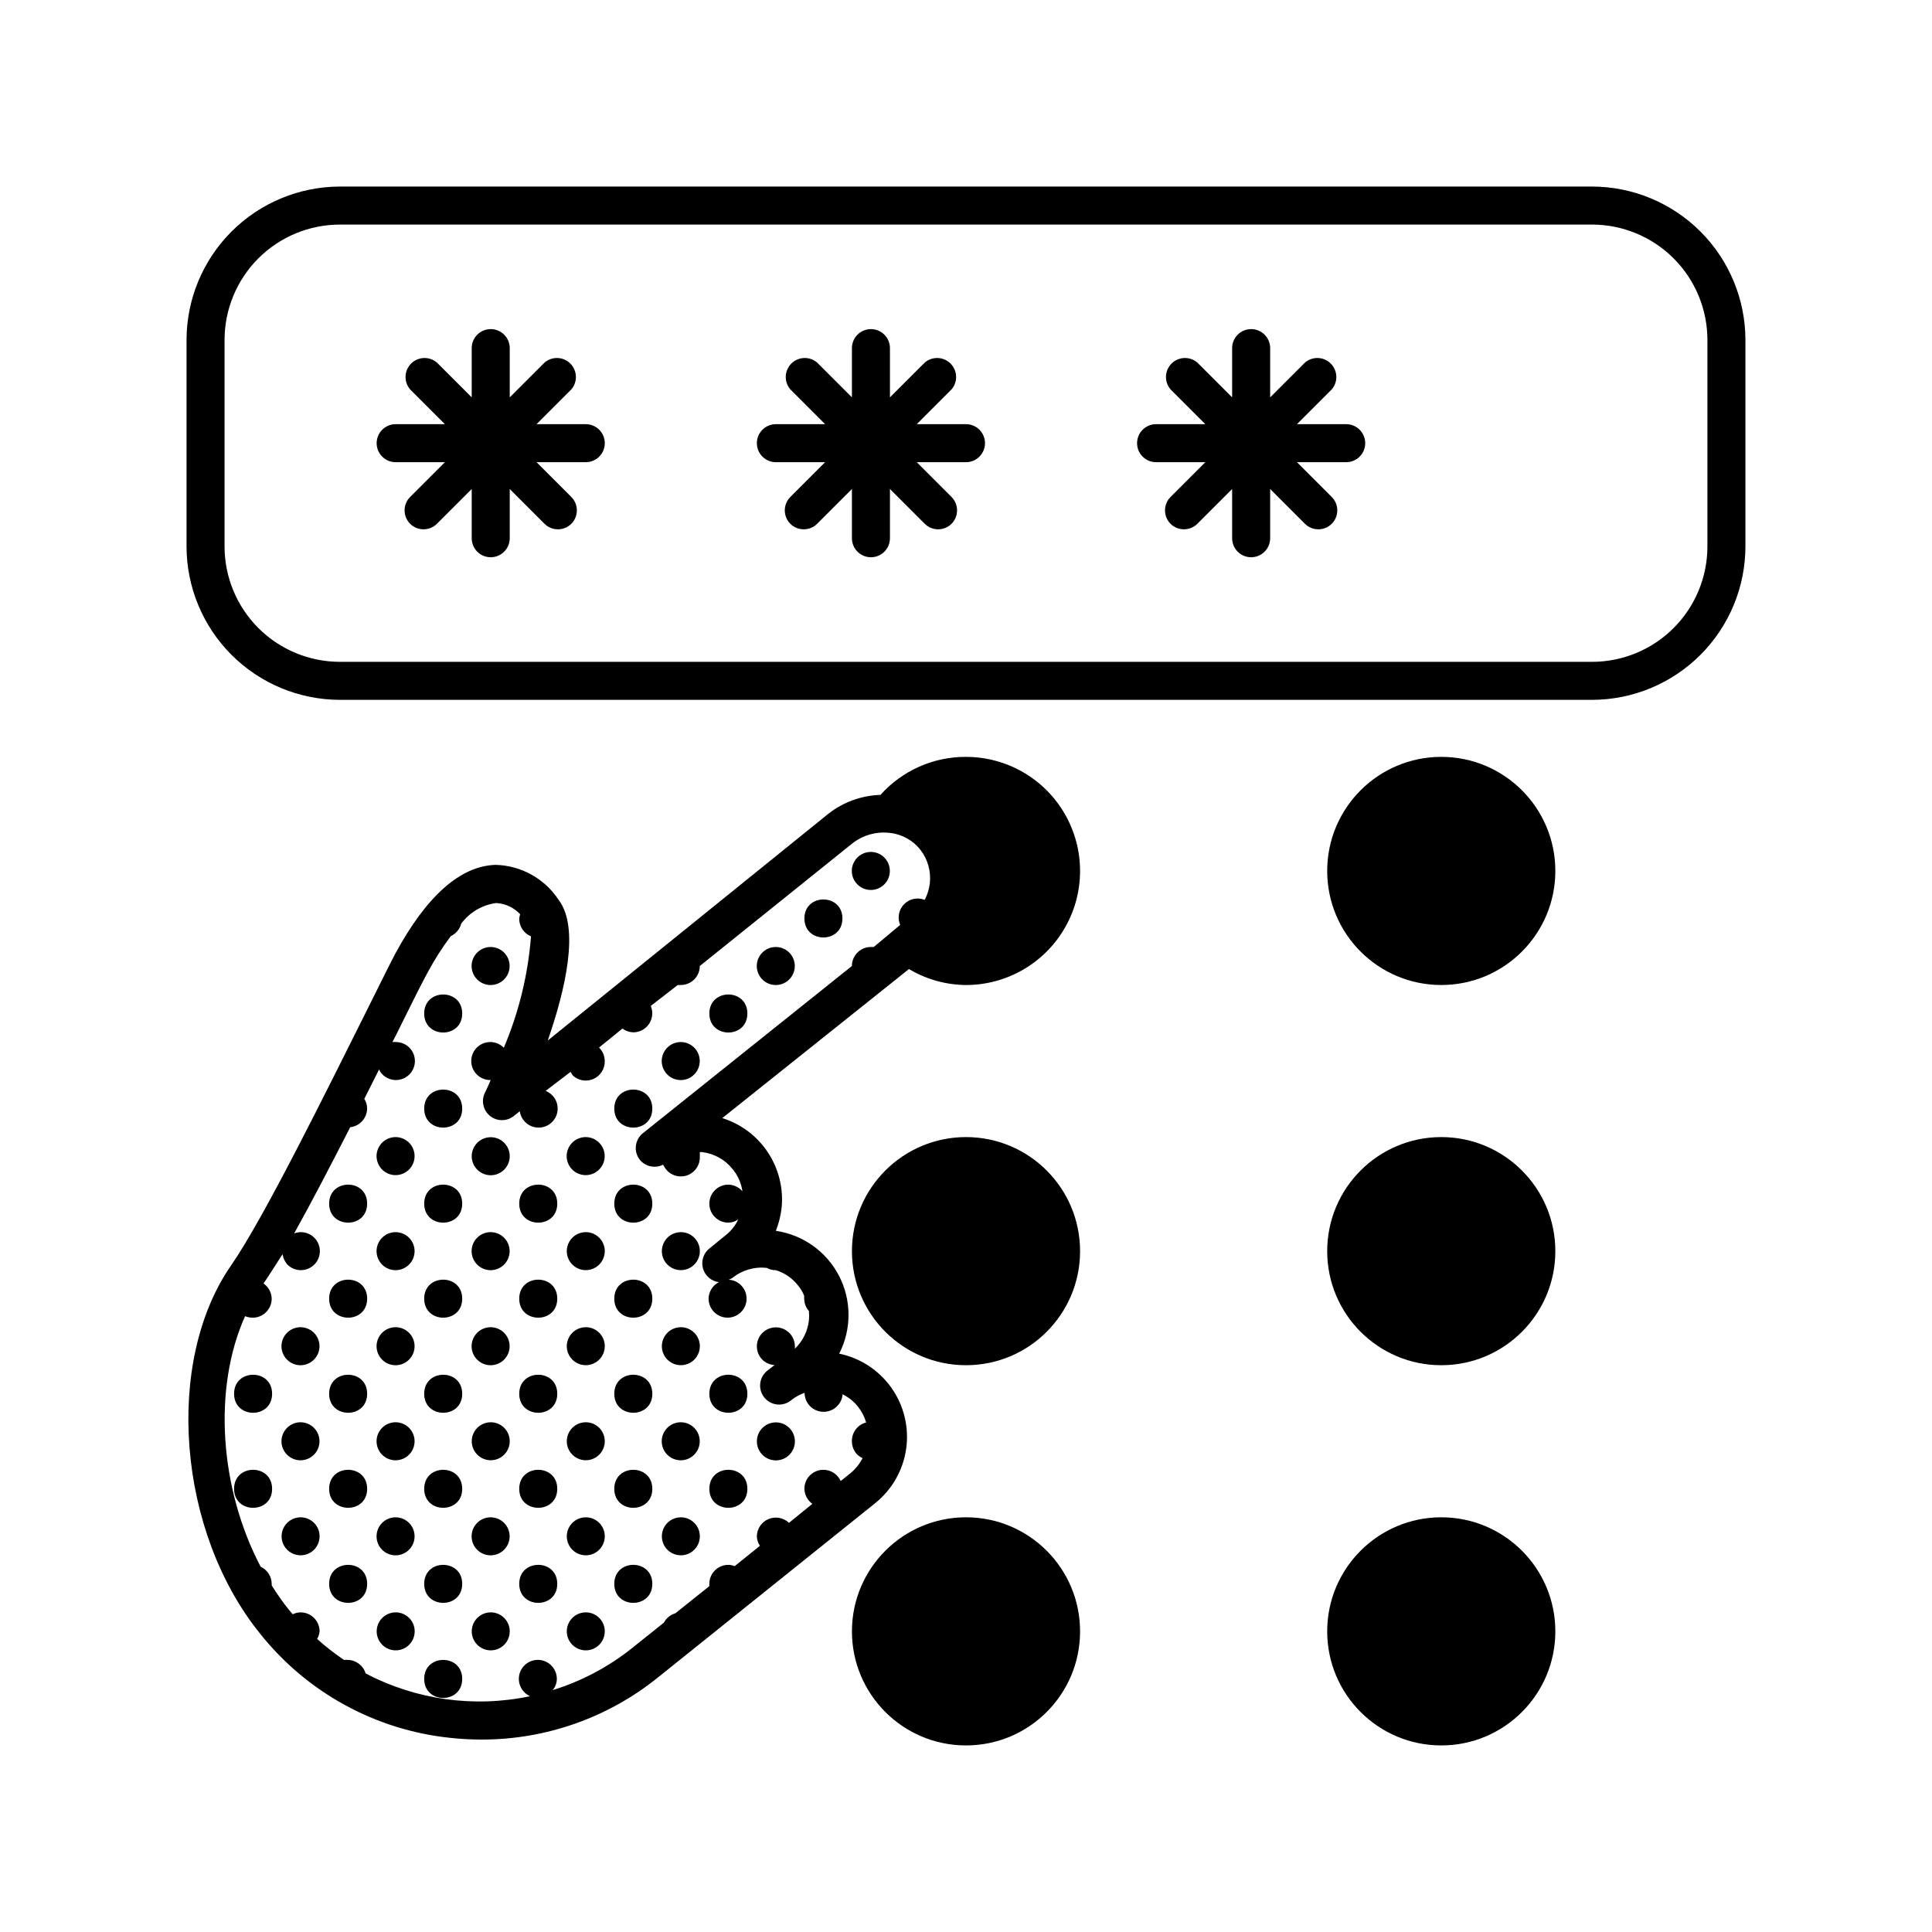 <?xml version="1.0" encoding="UTF-8"?>
<!-- Uploaded to: ICON Repo, www.svgrepo.com, Generator: ICON Repo Mixer Tools -->
<svg fill="#000000" width="800px" height="800px" version="1.1" viewBox="144 144 512 512" xmlns="http://www.w3.org/2000/svg">
 <g>
  <path d="m565.9 193.44h-331.81c-10.777 0.012-21.113 4.301-28.734 11.922s-11.91 17.957-11.922 28.734v54.715c0.012 10.777 4.301 21.113 11.922 28.734 7.621 7.621 17.957 11.91 28.734 11.922h331.81c10.781-0.012 21.113-4.301 28.734-11.922 7.621-7.621 11.91-17.957 11.922-28.734v-54.715c-0.012-10.777-4.301-21.113-11.922-28.734-7.621-7.621-17.953-11.91-28.734-11.922zm30.582 95.371c0 8.109-3.223 15.887-8.957 21.625-5.734 5.734-13.516 8.957-21.625 8.957h-331.81c-8.109 0-15.891-3.223-21.625-8.957-5.734-5.738-8.957-13.516-8.957-21.625v-54.715c0-8.109 3.223-15.891 8.957-21.625s13.516-8.957 21.625-8.957h331.81c8.109 0 15.891 3.223 21.625 8.957s8.957 13.516 8.957 21.625z"/>
  <path d="m299.24 256.41h-13.051l9.219-9.219v-0.004c1.715-1.996 1.598-4.977-0.262-6.836-1.863-1.863-4.84-1.977-6.84-0.266l-9.219 9.219v-13.047c0-2.785-2.258-5.039-5.039-5.039-2.785 0-5.039 2.254-5.039 5.039v13.047l-9.219-9.219c-2-1.711-4.981-1.598-6.84 0.266-1.863 1.859-1.977 4.84-0.266 6.836l9.219 9.219-13.047 0.004c-2.781 0-5.039 2.254-5.039 5.035 0 2.785 2.258 5.039 5.039 5.039h13.047l-9.219 9.219c-1.953 1.965-1.953 5.141 0 7.106 1.965 1.953 5.141 1.953 7.106 0l9.219-9.219v13.047c0 2.785 2.254 5.039 5.039 5.039 2.781 0 5.039-2.254 5.039-5.039v-13.047l9.219 9.219c1.965 1.953 5.137 1.953 7.102 0 1.953-1.965 1.953-5.141 0-7.106l-9.219-9.219h13.051c2.781 0 5.035-2.254 5.035-5.039 0-2.781-2.254-5.035-5.035-5.035z"/>
  <path d="m400 256.41h-13.051l9.219-9.219v-0.004c1.715-1.996 1.598-4.977-0.262-6.836-1.863-1.863-4.84-1.977-6.84-0.266l-9.219 9.219v-13.047c0-2.785-2.258-5.039-5.039-5.039s-5.039 2.254-5.039 5.039v13.047l-9.219-9.219c-2-1.711-4.981-1.598-6.84 0.266-1.859 1.859-1.977 4.84-0.266 6.836l9.219 9.219-13.047 0.004c-2.781 0-5.039 2.254-5.039 5.035 0 2.785 2.258 5.039 5.039 5.039h13.047l-9.219 9.219c-1.953 1.965-1.953 5.141 0 7.106 1.965 1.953 5.141 1.953 7.106 0l9.219-9.219v13.047c0 2.785 2.258 5.039 5.039 5.039s5.039-2.254 5.039-5.039v-13.047l9.219 9.219c1.965 1.953 5.137 1.953 7.102 0 1.953-1.965 1.953-5.141 0-7.106l-9.219-9.219h13.051c2.781 0 5.035-2.254 5.035-5.039 0-2.781-2.254-5.035-5.035-5.035z"/>
  <path d="m500.76 256.41h-13.051l9.219-9.219v-0.004c1.715-1.996 1.598-4.977-0.262-6.836-1.863-1.863-4.84-1.977-6.84-0.266l-9.219 9.219v-13.047c0-2.785-2.258-5.039-5.039-5.039s-5.039 2.254-5.039 5.039v13.047l-9.219-9.219c-2-1.711-4.981-1.598-6.84 0.266-1.859 1.859-1.977 4.84-0.266 6.836l9.219 9.219-13.047 0.004c-2.781 0-5.039 2.254-5.039 5.035 0 2.785 2.258 5.039 5.039 5.039h13.047l-9.219 9.219c-1.953 1.965-1.953 5.141 0 7.106 1.965 1.953 5.141 1.953 7.106 0l9.219-9.219v13.047c0 2.785 2.258 5.039 5.039 5.039s5.039-2.254 5.039-5.039v-13.047l9.219 9.219c1.965 1.953 5.137 1.953 7.102 0 1.957-1.965 1.957-5.141 0-7.106l-9.219-9.219h13.051c2.781 0 5.035-2.254 5.035-5.039 0-2.781-2.254-5.035-5.035-5.035z"/>
  <path d="m400 344.58c-8.652-0.039-16.906 3.629-22.672 10.078-5.039 0.148-9.898 1.914-13.855 5.039l-74.312 60.051c4.684-13.504 8.516-29.926 2.871-37.281-3.711-5.652-9.965-9.117-16.727-9.27-9.32 0.301-18.238 8.211-26.551 23.527-1.359 2.57-4.18 8.312-7.859 15.668-10.078 20.152-27.004 54.512-35.621 66.906-17.785 25.594-14.258 70.535 7.656 97.637l0.004 0.004c12.406 15.594 30.562 25.543 50.383 27.609 2.758 0.301 5.535 0.453 8.312 0.453 17.012 0.023 33.516-5.793 46.754-16.477l57.586-46.199c4.457-3.59 7.383-8.742 8.18-14.41 0.797-5.668-0.598-11.426-3.894-16.105-3.297-4.68-8.254-7.926-13.859-9.082 3.309-6.465 3.301-14.129-0.027-20.586-3.328-6.453-9.562-10.906-16.75-11.961 0.762-1.941 1.27-3.973 1.512-6.047 0.527-5.176-0.75-10.371-3.613-14.715s-7.141-7.562-12.105-9.113l49.473-39.5c4.574 2.731 9.789 4.191 15.117 4.231 10.797 0 20.777-5.762 26.176-15.113 5.402-9.352 5.402-20.875 0-30.227-5.398-9.355-15.379-15.117-26.176-15.117zm-61.77 109.33c1.344 1.672 2.215 3.672 2.519 5.793-0.934-1.094-2.289-1.734-3.727-1.762-2.785 0-5.039 2.254-5.039 5.039 0 2.781 2.254 5.035 5.039 5.035 0.938-0.012 1.852-0.312 2.617-0.855-0.766 1.637-1.902 3.066-3.324 4.184l-4.332 3.527v-0.004c-1.57 1.27-2.234 3.352-1.684 5.293 0.547 1.941 2.203 3.367 4.203 3.625-1.645 0.852-2.688 2.535-2.723 4.383 0.004 2.012 1.203 3.824 3.047 4.621 1.848 0.793 3.988 0.414 5.449-0.965 1.461-1.379 1.965-3.492 1.281-5.383-0.688-1.891-2.43-3.191-4.434-3.309 0.332-0.121 0.652-0.273 0.957-0.457 2.574-2.082 5.875-3.043 9.168-2.668 0.719 0.418 1.539 0.625 2.367 0.605 2.34 0.719 4.398 2.144 5.894 4.078 0.676 0.816 1.223 1.734 1.613 2.723-0.027 0.266-0.027 0.539 0 0.805 0.023 1.191 0.473 2.332 1.258 3.227 0.074 0.785 0.074 1.578 0 2.367-0.297 2.898-1.617 5.594-3.727 7.606 0.016-0.215 0.016-0.438 0-0.652-0.012-1.68-0.855-3.242-2.254-4.172-1.398-0.926-3.168-1.098-4.715-0.453-1.551 0.645-2.68 2.016-3.008 3.66-0.332 1.648 0.18 3.348 1.359 4.539 0.871 0.844 2.016 1.344 3.227 1.414l-1.812 1.41c-1.094 0.816-1.805 2.043-1.973 3.394-0.172 1.355 0.211 2.719 1.066 3.781 0.852 1.066 2.098 1.738 3.457 1.867 1.355 0.129 2.707-0.301 3.746-1.184 1.039-0.832 2.215-1.48 3.477-1.914 0 1.336 0.531 2.617 1.473 3.562 0.945 0.941 2.227 1.473 3.562 1.473 2.633 0.008 4.828-2.012 5.039-4.633 1.59 0.766 2.988 1.887 4.082 3.273 0.984 1.242 1.719 2.66 2.164 4.184-2.262 0.582-3.828 2.648-3.777 4.984-0.008 1.34 0.52 2.629 1.461 3.578 0.414 0.359 0.871 0.664 1.359 0.906-0.797 1.559-1.914 2.93-3.273 4.031l-2.519 2.016c-0.812-1.805-2.606-2.969-4.586-2.973-2.781 0-5.035 2.254-5.035 5.039 0.039 1.586 0.824 3.059 2.113 3.981l-6.195 5.039v-0.004c-1.449-1.379-3.582-1.773-5.43-0.996-1.844 0.773-3.059 2.57-3.086 4.574 0.039 0.898 0.32 1.766 0.809 2.519l-6.699 5.391h-0.004c-0.523-0.223-1.09-0.344-1.66-0.352-2.785 0-5.039 2.254-5.039 5.039v0.605l-9.02 7.203c-1.297 0.383-2.387 1.273-3.023 2.469l-8.312 6.648c-6.281 5.043-13.461 8.855-21.16 11.234 0.707-0.832 1.098-1.883 1.109-2.973 0.004-1.844-1.004-3.547-2.621-4.43-1.621-0.887-3.598-0.812-5.148 0.188-1.551 1-2.43 2.769-2.293 4.613 0.141 1.84 1.273 3.457 2.961 4.215-14.789 3.121-30.203 0.984-43.582-6.047-0.633-2.094-2.547-3.539-4.734-3.574-0.336-0.023-0.672-0.023-1.008 0-2.488-1.688-4.863-3.539-7.106-5.543 0.359-0.617 0.582-1.305 0.656-2.016 0-1.336-0.531-2.617-1.477-3.562-0.945-0.945-2.227-1.477-3.562-1.477-0.719 0.008-1.426 0.18-2.066 0.504-0.352-0.402-0.707-0.754-1.008-1.16l0.004 0.004c-1.66-2.074-3.191-4.242-4.586-6.5 0.023-0.133 0.023-0.27 0-0.402-0.016-1.949-1.152-3.719-2.922-4.535-10.934-20.809-12.695-47.359-4.133-66.402 0.641 0.258 1.324 0.395 2.016 0.402 1.336 0 2.617-0.531 3.562-1.477 0.945-0.945 1.477-2.227 1.477-3.562-0.035-1.613-0.84-3.109-2.168-4.031 1.461-2.117 3.074-4.734 5.039-7.758 0.164 1.031 0.617 1.992 1.309 2.773 1.199 1.188 2.914 1.695 4.566 1.355s3.023-1.484 3.656-3.051c0.629-1.562 0.438-3.34-0.52-4.731-0.953-1.391-2.539-2.215-4.227-2.191-0.586 0.012-1.168 0.129-1.711 0.352 4.637-8.312 9.824-18.289 14.863-28.164v0.004c2.562-0.285 4.496-2.461 4.481-5.039-0.008-0.879-0.27-1.734-0.754-2.469l3.93-7.809c0.191 0.465 0.461 0.891 0.805 1.258 1.176 1.23 2.887 1.785 4.559 1.48 1.672-0.309 3.074-1.438 3.734-3.004 0.656-1.566 0.48-3.359-0.469-4.769-0.949-1.41-2.547-2.242-4.246-2.219-0.285-0.027-0.57-0.027-0.855 0 0.605-1.16 1.211-2.316 1.762-3.477 3.578-7.203 6.348-12.797 7.656-15.113l0.004-0.004c1.773-3.301 3.793-6.469 6.043-9.469 1.379-0.637 2.394-1.855 2.773-3.328 2.207-2.961 5.508-4.922 9.168-5.438h0.254c2.367 0.164 4.582 1.227 6.195 2.969-0.137 0.391-0.223 0.797-0.254 1.211 0.012 2.035 1.242 3.863 3.125 4.637-0.785 10.164-3.219 20.137-7.203 29.523-1.191-1.215-2.91-1.746-4.574-1.418-1.664 0.332-3.055 1.477-3.691 3.051-0.637 1.57-0.441 3.359 0.523 4.758 0.965 1.395 2.566 2.215 4.266 2.172-0.504 1.16-1.008 2.316-1.562 3.426-1.012 2.133-0.406 4.684 1.453 6.137 1.863 1.449 4.484 1.414 6.305-0.09l1.512-1.211c0.355 2.504 2.512 4.359 5.039 4.336 2.41-0.02 4.473-1.746 4.914-4.117 0.441-2.371-0.859-4.723-3.102-5.609l6.602-5.039v0.004c0.184 0.328 0.383 0.648 0.605 0.957 1.484 1.379 3.652 1.734 5.504 0.895 1.848-0.836 3.012-2.699 2.957-4.727-0.004-1.344-0.547-2.633-1.512-3.574l6.195-5.039h0.004c0.828 0.625 1.832 0.977 2.871 1.008 1.688 0 3.266-0.848 4.195-2.258 0.934-1.41 1.098-3.191 0.441-4.746l7.152-5.543c0.27 0.023 0.539 0.023 0.805 0 1.336 0 2.617-0.531 3.562-1.473 0.945-0.945 1.477-2.227 1.477-3.562l40.305-32.395c2.836-2.277 6.469-3.312 10.078-2.875 3.231 0.348 6.18 2.008 8.16 4.586 1.898 2.504 2.762 5.644 2.418 8.766-0.184 1.531-0.645 3.016-1.359 4.383-0.598-0.219-1.227-0.336-1.863-0.352-1.691 0-3.266 0.848-4.199 2.258-0.93 1.406-1.098 3.191-0.438 4.746l-7.004 5.844h-0.754c-2.781 0-5.039 2.254-5.039 5.039l-55.418 44.336v-0.004c-2.144 1.746-2.484 4.894-0.758 7.055 1.508 1.801 4.055 2.324 6.148 1.262 0.258 0.551 0.598 1.059 1.008 1.508 1.453 1.566 3.734 2.043 5.691 1.195 1.961-0.852 3.172-2.844 3.023-4.973 0.027-0.352 0.027-0.707 0-1.059h0.656c3.203 0.395 6.121 2.043 8.109 4.586z"/>
  <path d="m556.18 374.81c0 16.695-13.535 30.227-30.23 30.227-16.691 0-30.227-13.531-30.227-30.227 0-16.695 13.535-30.23 30.227-30.23 16.695 0 30.23 13.535 30.23 30.23"/>
  <path d="m430.23 475.57c0 16.695-13.535 30.227-30.227 30.227-16.695 0-30.23-13.531-30.23-30.227 0-16.695 13.535-30.23 30.23-30.23 16.691 0 30.227 13.535 30.227 30.23"/>
  <path d="m367.25 387.4c0 6.719-10.074 6.719-10.074 0 0-6.715 10.074-6.715 10.074 0"/>
  <path d="m374.81 379.85c2.402-0.016 4.461-1.723 4.918-4.082 0.453-2.359-0.816-4.715-3.043-5.621-2.223-0.91-4.781-0.121-6.106 1.883-1.328 2.004-1.055 4.664 0.652 6.359 0.953 0.941 2.238 1.469 3.578 1.461z"/>
  <path d="m342.06 412.59c0 6.719-10.074 6.719-10.074 0s10.074-6.719 10.074 0"/>
  <path d="m349.62 405.04c2.402-0.012 4.461-1.723 4.918-4.082 0.457-2.356-0.816-4.711-3.043-5.617-2.223-0.91-4.781-0.121-6.106 1.883s-1.051 4.664 0.652 6.356c0.953 0.945 2.238 1.469 3.578 1.461z"/>
  <path d="m324.43 470.53c-2.035 0-3.875 1.227-4.652 3.109-0.781 1.883-0.352 4.051 1.09 5.492 1.441 1.441 3.609 1.871 5.492 1.09 1.883-0.777 3.109-2.613 3.109-4.652 0-1.336-0.531-2.617-1.477-3.562-0.945-0.945-2.227-1.477-3.562-1.477z"/>
  <path d="m324.43 495.72c-2.035 0-3.875 1.227-4.652 3.109-0.781 1.883-0.352 4.051 1.09 5.492 1.441 1.441 3.609 1.871 5.492 1.09 1.883-0.777 3.109-2.617 3.109-4.652 0-1.336-0.531-2.617-1.477-3.562-0.945-0.945-2.227-1.477-3.562-1.477z"/>
  <path d="m342.06 513.36c0 6.719-10.074 6.719-10.074 0s10.074-6.719 10.074 0"/>
  <path d="m342.06 538.55c0 6.715-10.074 6.715-10.074 0 0-6.719 10.074-6.719 10.074 0"/>
  <path d="m324.43 546.1c-2.035 0-3.875 1.23-4.652 3.113-0.781 1.883-0.352 4.047 1.09 5.488 1.441 1.441 3.609 1.871 5.492 1.094 1.883-0.781 3.109-2.617 3.109-4.656 0-1.336-0.531-2.617-1.477-3.562-0.945-0.945-2.227-1.477-3.562-1.477z"/>
  <path d="m346.04 529.53c1.695 1.707 4.356 1.98 6.359 0.652 2.004-1.324 2.793-3.879 1.883-6.106-0.91-2.223-3.262-3.496-5.621-3.039-2.359 0.453-4.066 2.512-4.082 4.914-0.008 1.34 0.52 2.629 1.461 3.578z"/>
  <path d="m316.87 437.79c0 6.715-10.078 6.715-10.078 0 0-6.719 10.078-6.719 10.078 0"/>
  <path d="m324.43 430.23c2.402-0.012 4.461-1.723 4.918-4.082s-0.816-4.711-3.039-5.621c-2.227-0.906-4.781-0.117-6.109 1.887-1.324 2.004-1.051 4.664 0.656 6.356 0.949 0.945 2.238 1.469 3.574 1.461z"/>
  <path d="m316.87 462.98c0 6.715-10.078 6.715-10.078 0 0-6.719 10.078-6.719 10.078 0"/>
  <path d="m299.24 470.53c-2.039 0-3.875 1.227-4.656 3.109s-0.348 4.051 1.094 5.492c1.438 1.441 3.606 1.871 5.488 1.09 1.883-0.777 3.109-2.613 3.109-4.652 0-1.336-0.531-2.617-1.473-3.562-0.945-0.945-2.227-1.477-3.562-1.477z"/>
  <path d="m316.87 488.16c0 6.719-10.078 6.719-10.078 0 0-6.715 10.078-6.715 10.078 0"/>
  <path d="m299.24 495.72c-2.039 0-3.875 1.227-4.656 3.109-0.781 1.883-0.348 4.051 1.094 5.492 1.438 1.441 3.606 1.871 5.488 1.09 1.883-0.777 3.109-2.617 3.109-4.652 0-1.336-0.531-2.617-1.473-3.562-0.945-0.945-2.227-1.477-3.562-1.477z"/>
  <path d="m316.87 513.36c0 6.719-10.078 6.719-10.078 0s10.078-6.719 10.078 0"/>
  <path d="m299.24 520.91c-2.039 0-3.875 1.227-4.656 3.109-0.781 1.883-0.348 4.051 1.094 5.488 1.438 1.441 3.606 1.875 5.488 1.094 1.883-0.781 3.109-2.617 3.109-4.656 0-1.336-0.531-2.617-1.473-3.562-0.945-0.941-2.227-1.473-3.562-1.473z"/>
  <path d="m316.87 538.55c0 6.715-10.078 6.715-10.078 0 0-6.719 10.078-6.719 10.078 0"/>
  <path d="m299.24 546.1c-2.039 0-3.875 1.23-4.656 3.113-0.781 1.883-0.348 4.047 1.094 5.488 1.438 1.441 3.606 1.871 5.488 1.094 1.883-0.781 3.109-2.617 3.109-4.656 0-1.336-0.531-2.617-1.473-3.562-0.945-0.945-2.227-1.477-3.562-1.477z"/>
  <path d="m324.43 530.99c2.402-0.012 4.461-1.723 4.918-4.082s-0.816-4.711-3.039-5.621c-2.227-0.906-4.781-0.117-6.109 1.887-1.324 2.004-1.051 4.664 0.656 6.356 0.949 0.945 2.238 1.469 3.574 1.461z"/>
  <path d="m316.87 563.74c0 6.715-10.078 6.715-10.078 0 0-6.719 10.078-6.719 10.078 0"/>
  <path d="m299.24 571.29c-2.039 0-3.875 1.227-4.656 3.109-0.781 1.883-0.348 4.051 1.094 5.492 1.438 1.441 3.606 1.871 5.488 1.094 1.883-0.781 3.109-2.617 3.109-4.656 0-1.336-0.531-2.617-1.473-3.562-0.945-0.945-2.227-1.477-3.562-1.477z"/>
  <path d="m291.68 462.98c0 6.715-10.078 6.715-10.078 0 0-6.719 10.078-6.719 10.078 0"/>
  <path d="m299.24 455.42c2.402-0.016 4.461-1.723 4.914-4.082 0.457-2.359-0.816-4.711-3.039-5.621-2.227-0.906-4.781-0.121-6.106 1.883-1.328 2.004-1.055 4.668 0.652 6.359 0.949 0.941 2.238 1.469 3.578 1.461z"/>
  <path d="m291.68 488.16c0 6.719-10.078 6.719-10.078 0 0-6.715 10.078-6.715 10.078 0"/>
  <path d="m291.68 513.36c0 6.719-10.078 6.719-10.078 0s10.078-6.719 10.078 0"/>
  <path d="m274.05 520.91c-2.039 0-3.875 1.227-4.656 3.109-0.777 1.883-0.348 4.051 1.094 5.488 1.441 1.441 3.606 1.875 5.488 1.094 1.883-0.781 3.113-2.617 3.113-4.656 0-1.336-0.531-2.617-1.477-3.562-0.945-0.941-2.227-1.473-3.562-1.473z"/>
  <path d="m291.68 538.55c0 6.715-10.078 6.715-10.078 0 0-6.719 10.078-6.719 10.078 0"/>
  <path d="m291.68 563.74c0 6.715-10.078 6.715-10.078 0 0-6.719 10.078-6.719 10.078 0"/>
  <path d="m274.05 571.29c-2.039 0-3.875 1.227-4.656 3.109-0.777 1.883-0.348 4.051 1.094 5.492 1.441 1.441 3.606 1.871 5.488 1.094 1.883-0.781 3.113-2.617 3.113-4.656 0-1.336-0.531-2.617-1.477-3.562-0.945-0.945-2.227-1.477-3.562-1.477z"/>
  <path d="m266.49 412.59c0 6.719-10.074 6.719-10.074 0s10.074-6.719 10.074 0"/>
  <path d="m274.05 405.04c2.402-0.012 4.461-1.723 4.918-4.082 0.453-2.356-0.82-4.711-3.043-5.617-2.223-0.91-4.781-0.121-6.106 1.883-1.328 2.004-1.055 4.664 0.652 6.356 0.949 0.945 2.238 1.469 3.578 1.461z"/>
  <path d="m266.49 437.79c0 6.715-10.074 6.715-10.074 0 0-6.719 10.074-6.719 10.074 0"/>
  <path d="m266.49 462.98c0 6.715-10.074 6.715-10.074 0 0-6.719 10.074-6.719 10.074 0"/>
  <path d="m270.47 453.96c1.691 1.707 4.356 1.98 6.359 0.652 2-1.324 2.789-3.883 1.883-6.106-0.91-2.227-3.262-3.496-5.621-3.043-2.359 0.457-4.066 2.516-4.082 4.918-0.008 1.34 0.52 2.625 1.461 3.578z"/>
  <path d="m266.49 488.16c0 6.719-10.074 6.719-10.074 0 0-6.715 10.074-6.715 10.074 0"/>
  <path d="m274.05 480.61c2.402-0.016 4.461-1.723 4.918-4.082 0.453-2.359-0.82-4.711-3.043-5.621s-4.781-0.121-6.106 1.883c-1.328 2.004-1.055 4.664 0.652 6.359 0.949 0.941 2.238 1.469 3.578 1.461z"/>
  <path d="m266.49 513.36c0 6.719-10.074 6.719-10.074 0s10.074-6.719 10.074 0"/>
  <path d="m274.05 505.8c2.402-0.012 4.461-1.723 4.918-4.078 0.453-2.359-0.82-4.715-3.043-5.621-2.223-0.91-4.781-0.121-6.106 1.883-1.328 2.004-1.055 4.664 0.652 6.356 0.949 0.945 2.238 1.469 3.578 1.461z"/>
  <path d="m266.49 538.55c0 6.715-10.074 6.715-10.074 0 0-6.719 10.074-6.719 10.074 0"/>
  <path d="m266.49 563.74c0 6.715-10.074 6.715-10.074 0 0-6.719 10.074-6.719 10.074 0"/>
  <path d="m248.86 571.29c-2.039 0-3.875 1.227-4.656 3.109-0.777 1.883-0.348 4.051 1.094 5.492 1.441 1.441 3.609 1.871 5.492 1.094 1.883-0.781 3.109-2.617 3.109-4.656 0-1.336-0.531-2.617-1.477-3.562-0.945-0.945-2.227-1.477-3.562-1.477z"/>
  <path d="m274.05 556.18c2.402-0.016 4.461-1.723 4.918-4.082 0.453-2.359-0.82-4.711-3.043-5.621-2.223-0.906-4.781-0.117-6.106 1.883-1.328 2.004-1.055 4.668 0.652 6.359 0.949 0.941 2.238 1.469 3.578 1.461z"/>
  <path d="m266.49 588.93c0 6.719-10.074 6.719-10.074 0 0-6.715 10.074-6.715 10.074 0"/>
  <path d="m241.3 462.98c0 6.715-10.074 6.715-10.074 0 0-6.719 10.074-6.719 10.074 0"/>
  <path d="m248.86 455.42c2.402-0.016 4.461-1.723 4.918-4.082 0.457-2.359-0.816-4.711-3.043-5.621-2.223-0.906-4.781-0.121-6.106 1.883s-1.051 4.668 0.652 6.359c0.953 0.941 2.238 1.469 3.578 1.461z"/>
  <path d="m241.3 488.16c0 6.719-10.074 6.719-10.074 0 0-6.715 10.074-6.715 10.074 0"/>
  <path d="m248.86 480.61c2.402-0.016 4.461-1.723 4.918-4.082 0.457-2.359-0.816-4.711-3.043-5.621-2.223-0.91-4.781-0.121-6.106 1.883-1.324 2.004-1.051 4.664 0.652 6.359 0.953 0.941 2.238 1.469 3.578 1.461z"/>
  <path d="m241.3 513.36c0 6.719-10.074 6.719-10.074 0s10.074-6.719 10.074 0"/>
  <path d="m248.86 505.8c2.402-0.012 4.461-1.723 4.918-4.078 0.457-2.359-0.816-4.715-3.043-5.621-2.223-0.91-4.781-0.121-6.106 1.883-1.324 2.004-1.051 4.664 0.652 6.356 0.953 0.945 2.238 1.469 3.578 1.461z"/>
  <path d="m241.3 538.55c0 6.715-10.074 6.715-10.074 0 0-6.719 10.074-6.719 10.074 0"/>
  <path d="m223.66 546.1c-2.035 0-3.875 1.23-4.652 3.113-0.781 1.883-0.352 4.047 1.09 5.488 1.441 1.441 3.609 1.871 5.492 1.094 1.883-0.781 3.109-2.617 3.109-4.656 0-1.336-0.531-2.617-1.477-3.562-0.945-0.945-2.227-1.477-3.562-1.477z"/>
  <path d="m248.86 530.99c2.402-0.012 4.461-1.723 4.918-4.082 0.457-2.359-0.816-4.711-3.043-5.621-2.223-0.906-4.781-0.117-6.106 1.887s-1.051 4.664 0.652 6.356c0.953 0.945 2.238 1.469 3.578 1.461z"/>
  <path d="m241.3 563.74c0 6.715-10.074 6.715-10.074 0 0-6.719 10.074-6.719 10.074 0"/>
  <path d="m248.86 556.18c2.402-0.016 4.461-1.723 4.918-4.082 0.457-2.359-0.816-4.711-3.043-5.621-2.223-0.906-4.781-0.117-6.106 1.883-1.324 2.004-1.051 4.668 0.652 6.359 0.953 0.941 2.238 1.469 3.578 1.461z"/>
  <path d="m216.11 513.36c0 6.719-10.078 6.719-10.078 0s10.078-6.719 10.078 0"/>
  <path d="m223.66 505.8c2.402-0.012 4.461-1.723 4.918-4.078 0.457-2.359-0.816-4.715-3.039-5.621-2.227-0.91-4.781-0.121-6.109 1.883-1.324 2.004-1.051 4.664 0.656 6.356 0.949 0.945 2.234 1.469 3.574 1.461z"/>
  <path d="m216.11 538.55c0 6.715-10.078 6.715-10.078 0 0-6.719 10.078-6.719 10.078 0"/>
  <path d="m223.66 530.99c2.402-0.012 4.461-1.723 4.918-4.082s-0.816-4.711-3.039-5.621c-2.227-0.906-4.781-0.117-6.109 1.887-1.324 2.004-1.051 4.664 0.656 6.356 0.949 0.945 2.234 1.469 3.574 1.461z"/>
  <path d="m556.18 475.57c0 16.695-13.535 30.227-30.23 30.227-16.691 0-30.227-13.531-30.227-30.227 0-16.695 13.535-30.23 30.227-30.23 16.695 0 30.23 13.535 30.23 30.23"/>
  <path d="m430.23 576.33c0 16.695-13.535 30.227-30.227 30.227-16.695 0-30.23-13.531-30.23-30.227 0-16.695 13.535-30.23 30.23-30.23 16.691 0 30.227 13.535 30.227 30.23"/>
  <path d="m556.18 576.33c0 16.695-13.535 30.227-30.23 30.227-16.691 0-30.227-13.531-30.227-30.227 0-16.695 13.535-30.23 30.227-30.23 16.695 0 30.23 13.535 30.23 30.23"/>
 </g>
</svg>